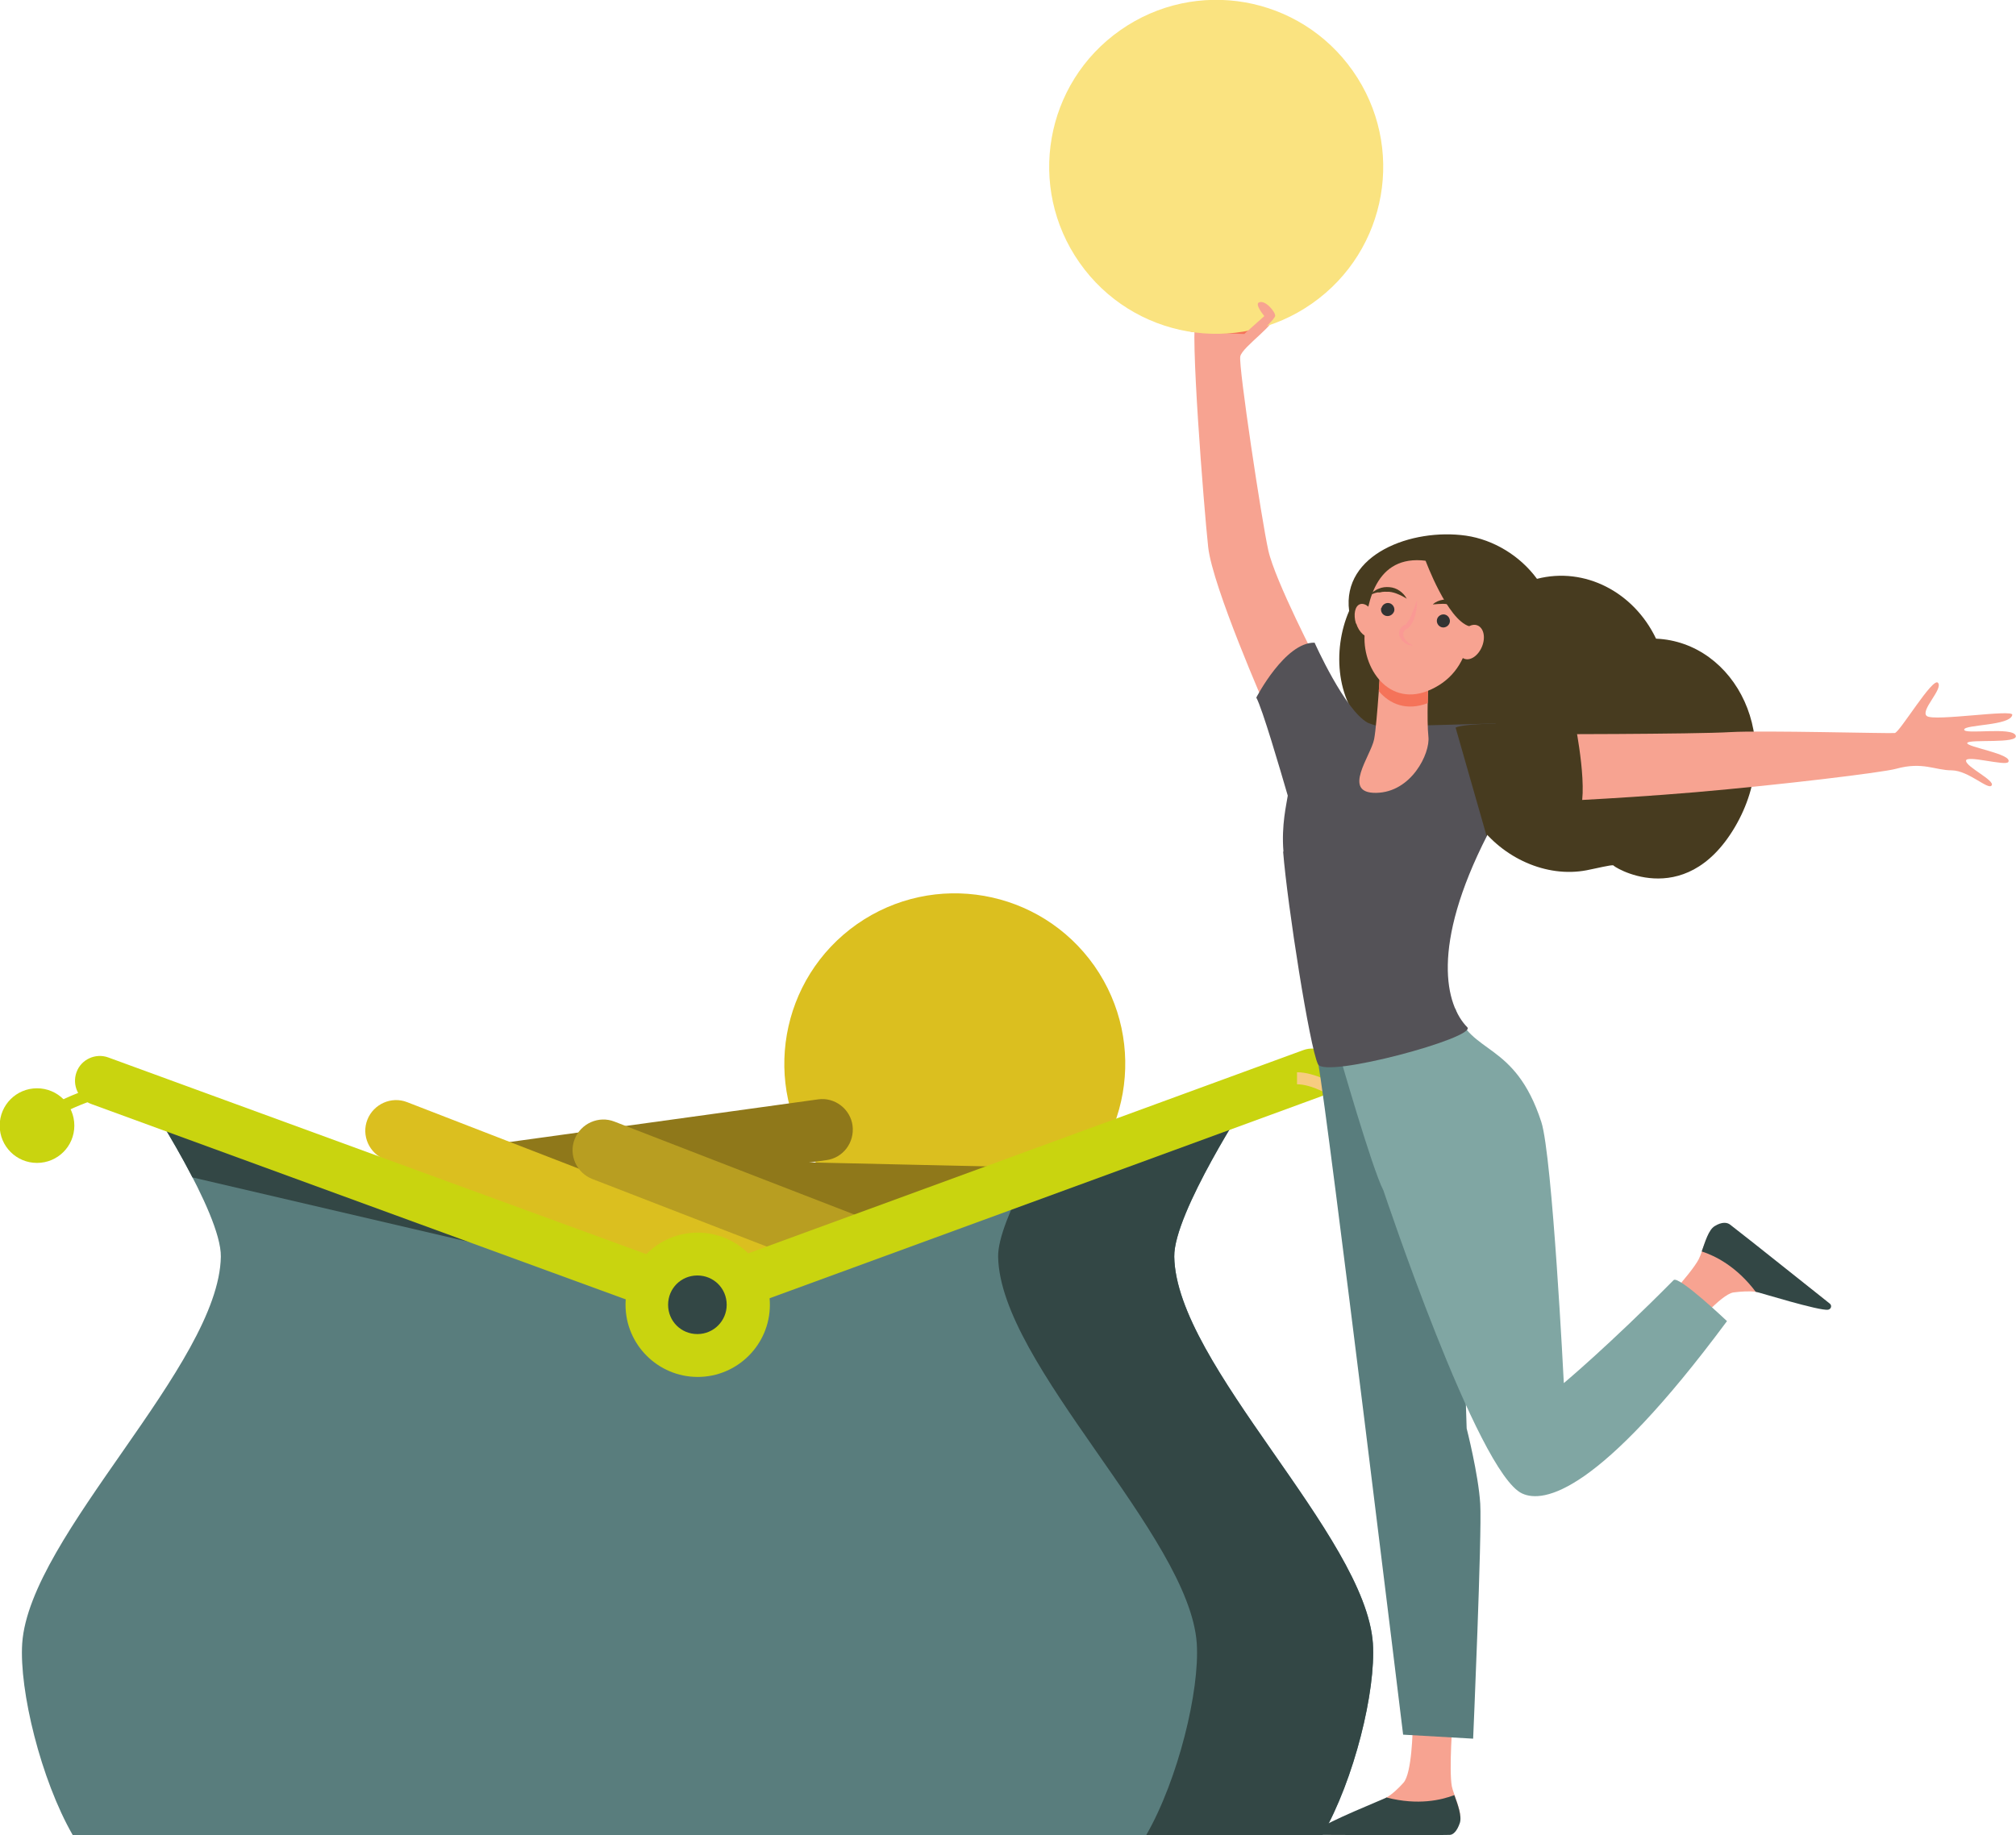 <?xml version="1.0" encoding="UTF-8"?>
<svg id="Calque_2" data-name="Calque 2" xmlns="http://www.w3.org/2000/svg" viewBox="0 0 65.36 59.51">
  <defs>
    <style>
      .cls-1 {
        fill: #334745;
      }

      .cls-1, .cls-2, .cls-3, .cls-4, .cls-5, .cls-6, .cls-7, .cls-8, .cls-9, .cls-10, .cls-11, .cls-12, .cls-13, .cls-14, .cls-15, .cls-16 {
        stroke-width: 0px;
      }

      .cls-2 {
        fill: #80a6a3;
      }

      .cls-3 {
        fill: #f7cc80;
      }

      .cls-4 {
        fill: #8f781a;
      }

      .cls-5 {
        fill: #545257;
      }

      .cls-6 {
        fill: #fae0b2;
      }

      .cls-7 {
        fill: #597d7d;
      }

      .cls-8 {
        fill: #dbbf1f;
      }

      .cls-9 {
        fill: #c9d40f;
      }

      .cls-10 {
        fill: #fae380;
      }

      .cls-11 {
        fill: #473b1f;
      }

      .cls-12 {
        fill: #fa9994;
      }

      .cls-13 {
        fill: #333;
      }

      .cls-14 {
        fill: #f57359;
      }

      .cls-15 {
        fill: #b89e21;
      }

      .cls-16 {
        fill: #f7a391;
      }
    </style>
  </defs>
  <g id="Calque_1-2" data-name="Calque 1">
    <g>
      <path class="cls-8" d="M35.48,31.32c1.75,2.5,1.15,5.95-1.35,7.7-2.5,1.75-5.95,1.15-7.7-1.35-1.75-2.5-1.15-5.94,1.35-7.7,2.5-1.75,5.94-1.15,7.7,1.35"/>
      <path class="cls-4" d="M26.79,37.62l-13.6,1.88c-.55.08-1.05-.31-1.12-.85-.08-.54.31-1.05.85-1.12l13.6-1.88c.54-.08,1.05.31,1.12.85.07.55-.31,1.05-.85,1.12"/>
      <path class="cls-4" d="M34.01,39.87l-13.73-.31c-.55-.01-.99-.47-.97-1.02.01-.55.47-.99,1.02-.98l13.73.31c.55.01.99.47.98,1.02-.01.55-.47.99-1.02.97"/>
      <path class="cls-8" d="M25.28,42.56l-12.8-4.96c-.51-.2-.77-.78-.57-1.29s.78-.77,1.29-.57l12.8,4.96c.51.2.77.78.57,1.29-.2.51-.78.77-1.29.57"/>
      <path class="cls-15" d="M32,43.19l-12.8-4.96c-.51-.2-.77-.78-.57-1.29s.78-.77,1.29-.57l12.8,4.96c.51.2.77.78.57,1.29-.2.51-.78.77-1.29.57"/>
      <path class="cls-7" d="M42.87,59.51c1.04-1.81,1.74-4.69,1.64-6.22-.24-3.5-6.38-9.03-6.44-12.54-.02-1.42,2.44-5.17,2.44-5.17l-17.94,6.41-17.85-6.41s2.46,3.74,2.44,5.17c-.06,3.51-6.2,9.04-6.44,12.54-.1,1.52.6,4.41,1.64,6.22h40.51Z"/>
      <path class="cls-1" d="M22.57,41.99l-17.85-6.41s.83,1.26,1.52,2.6l16.33,3.81Z"/>
      <path class="cls-1" d="M44.51,53.29c-.24-3.5-6.38-9.03-6.44-12.54-.02-1.42,2.44-5.17,2.44-5.17l-7.22,2.58c-.5.97-.94,1.99-.93,2.59.06,3.51,6.2,9.04,6.44,12.54.1,1.52-.6,4.41-1.64,6.22h5.71c1.04-1.81,1.74-4.69,1.64-6.22"/>
      <path class="cls-9" d="M22.57,42.97l-19.61-7.17c-.42-.15-.63-.61-.48-1.03.15-.42.62-.63,1.03-.48l19.06,6.97,19.69-7.21c.42-.15.88.06,1.03.48.15.42-.06.88-.48,1.03l-20.24,7.41Z"/>
      <path class="cls-9" d="M24.96,42.31c0,1.29-1.05,2.34-2.34,2.34s-2.34-1.05-2.34-2.34,1.05-2.34,2.34-2.34,2.34,1.05,2.34,2.34"/>
      <path class="cls-1" d="M23.56,42.31c0,.52-.42.95-.95.95s-.95-.42-.95-.95.42-.95.95-.95.95.42.95.95"/>
      <path class="cls-9" d="M1.4,36.43l-.2-.34c.07-.04,1.59-.93,2.49-.93v.39c-.79,0-2.28.87-2.29.88"/>
      <path class="cls-3" d="M44.52,36.5s-1.53-1.34-2.47-1.34v-.39c1.1,0,2.67,1.39,2.73,1.44l-.26.29Z"/>
      <path class="cls-6" d="M45.73,36.5c0,.67-.54,1.21-1.21,1.21s-1.21-.54-1.21-1.21.54-1.21,1.21-1.21,1.21.54,1.21,1.21"/>
      <path class="cls-9" d="M2.41,36.5c0,.67-.54,1.21-1.21,1.21s-1.21-.54-1.21-1.21.54-1.21,1.21-1.21,1.21.54,1.21,1.21"/>
      <path class="cls-16" d="M47.1,55.72s-.13,1.67-.03,2.21c.06.29.38.89.23,1.16-.15.27-.32.34-.32.34l-3.86.06c-.21,0-.07-.13.1-.25.28-.2.5-.33,1.39-.75.06-.03.27-.16.34-.2.19-.11.39-.3.55-.48.28-.3.3-1.77.3-1.77l1.29-.31Z"/>
      <path class="cls-7" d="M44.08,33.54s-1.66-.82-1.34.96c.32,1.78,2.75,21.75,2.75,21.75l2.27.13s.29-6.66.23-7.62c-.06-.96-.44-2.44-.44-2.44l-.19-5.91-2.15-7.3-1.13.42Z"/>
      <path class="cls-1" d="M44.96,58.29c1.02.26,1.77.08,2.19-.08.11.3.25.68.18.9-.09.27-.22.39-.33.39-.93.02-3.42,0-4.13,0-.1,0-.15-.11-.09-.19.18-.21,2.11-.98,2.19-1.03"/>
      <path class="cls-16" d="M42.74,21.53s-1.4-2.69-1.62-3.68c-.22-.99-.97-5.97-.91-6.29.06-.32,1.25-1.09,1.11-1.37-.15-.27-1.28-.27-1.54-.25-.26.02-.78.18-1,.36-.22.18.25,6.16.39,7.44.14,1.29,1.88,5.24,1.88,5.24l1.69-1.45Z"/>
      <path class="cls-16" d="M53.66,42.54s1.15-1.21,1.41-1.7c.14-.26.26-.93.55-1.05.29-.12.46-.06.46-.06l3.03,2.38c.17.13-.03.15-.23.13-.34-.02-.6-.06-1.55-.29-.06-.02-.31-.05-.4-.06-.22-.03-.49-.01-.73.02-.41.06-1.35,1.19-1.35,1.19l-1.19-.57Z"/>
      <path class="cls-1" d="M56.93,41.9c-.63-.84-1.33-1.18-1.76-1.32.11-.3.22-.7.42-.82.24-.15.41-.12.5-.05.74.57,2.67,2.12,3.23,2.56.08.06.05.18-.05.2-.27.05-2.26-.57-2.34-.58"/>
      <path class="cls-11" d="M53.69,20.71c-.72-1.51-2.31-2.34-3.86-1.94-.55-.75-1.41-1.27-2.3-1.4-1.76-.25-4.03.6-3.79,2.44-.56,1.28-.42,3.05.69,3.92-.2,1.69,1.49,3.18,3.49,2.98.8,1.11,2.21,1.76,3.52,1.51.31-.06.79-.18.87-.16-.1-.01,2.28,1.55,3.93-1.23,1.68-2.84.02-6.01-2.55-6.12"/>
      <path class="cls-2" d="M43.42,34.18s3.72-1.65,3.77-1.46c.47,1.5,1.92,1.02,2.78,3.66.36,1.11.73,8.47.73,8.47,0,0,1.46-1.22,3.56-3.34.16-.16,1.73,1.33,1.73,1.33-4.16,5.61-5.95,5.91-6.64,5.59-1.45-.66-4.5-9.84-4.5-9.83-.37-.71-1.43-4.42-1.43-4.42"/>
      <path class="cls-16" d="M49.58,23.81s5.37,0,6.52-.07c1.04-.06,5.17.05,5.33.03.16-.02,1.23-1.82,1.4-1.63.18.2-.59.9-.36,1.08.24.18,2.8-.23,2.77-.04-.06.36-1.56.31-1.56.48,0,.17,1.56-.1,1.67.19.11.28-1.5.11-1.57.24-.06.13,1.49.36,1.33.62-.09.14-1.38-.24-1.37-.04,0,.2.95.64.83.8-.11.16-.74-.48-1.29-.49-.55,0-.94-.29-1.81-.05-.43.12-3.73.52-6.51.76-2.85.24-5.19.32-5.19.32l-.21-2.19Z"/>
      <path class="cls-5" d="M41.61,27.61c-.07-.86.1-1.53.14-1.81-.26-.89-.82-2.81-1.02-3.18,0,0,.93-1.8,1.89-1.78,0,0,.98,2.2,1.73,2.6.01,0,.27.11.38.11.73,0,3.28-.08,3.76-.09l-.27,3.62c-1.85,3.62-1.35,5.52-.65,6.23.33.33-4.61,1.67-4.84,1.2-.27-.55-.99-5.15-1.13-6.89"/>
      <path class="cls-11" d="M47.2,23.59c.47-.22,3.87-.11,3.87-.11,0,0,.48,2.37.09,2.94,0,0-3.04.45-2.96.7l-1.01-3.53Z"/>
      <path class="cls-16" d="M46.31,22.06s-.06,1.29,0,1.83c.06.54-.55,1.8-1.69,1.82-1.14.02-.17-1.21-.07-1.74s.22-2.6.22-2.6l1.54.69Z"/>
      <path class="cls-14" d="M44.77,21.37s-.03.48-.07,1.04c.36.43.91.65,1.59.39,0-.4.02-.74.02-.74l-1.54-.69Z"/>
      <path class="cls-16" d="M46.4,18.21s.65.19,1.01.84c.36.65.52,2.49-.88,3.24-1.39.76-2.35-.52-2.29-1.69.06-1.17.42-2.72,2.15-2.39"/>
      <path class="cls-16" d="M43.97,20.22c.09.29.31.48.48.43.17-.05.23-.33.13-.63-.09-.29-.31-.48-.48-.43-.17.05-.23.33-.14.63"/>
      <path class="cls-11" d="M46.21,18.16s.71,1.94,1.43,2.15c.72.22.65,1.16.65,1.16,0,0,.13-2.18-.52-2.73-.65-.55-1.56-.59-1.56-.59"/>
      <path class="cls-16" d="M47.32,20.68c-.12.3-.05.6.15.68.2.08.46-.1.58-.4.12-.3.05-.6-.15-.68-.2-.08-.46.1-.58.4"/>
      <path class="cls-13" d="M46.59,20.08c-.03.11.04.23.15.26.11.03.23-.04.26-.15.03-.11-.04-.23-.15-.26-.11-.03-.23.04-.26.15"/>
      <path class="cls-13" d="M44.78,19.71c-.03.12.04.23.15.26.12.03.23-.04.27-.15.03-.11-.04-.23-.15-.26-.11-.03-.23.04-.26.15"/>
      <path class="cls-11" d="M46.46,19.6c.11-.01.22-.02.32-.02.1,0,.2.02.3.05.09.03.18.07.27.13l.03.02s.02.02.03.02l.06.05s.08.07.13.11c-.02-.05-.04-.11-.07-.16-.03-.05-.06-.1-.11-.14-.08-.09-.19-.15-.3-.19-.12-.04-.24-.04-.35-.02-.12.02-.23.07-.31.14"/>
      <path class="cls-11" d="M45.61,19.42c-.05-.1-.13-.19-.23-.26-.1-.07-.21-.11-.33-.12-.12-.01-.24,0-.35.05-.06.02-.1.05-.15.08-.05.03-.09.07-.13.11.06-.01.11-.03.16-.05l.08-.02s.03,0,.04,0h.04c.1-.03.2-.02.3-.02.1.01.2.04.29.08.1.04.19.09.29.15"/>
      <path class="cls-12" d="M45.94,19.46c0,.16-.01.31-.05.46-.02.08-.04.15-.08.23-.04.07-.08.15-.15.21l-.03.02-.03.02s-.03.01-.04.02c-.02.02-.04.04-.05.06-.02.05-.02.11,0,.17.05.12.17.22.31.29-.15-.01-.32-.08-.41-.24-.05-.07-.07-.18-.03-.27,0-.02.02-.05.04-.07.01-.02.03-.04.05-.05.02-.02.04-.03.06-.04.01,0,.01-.01.02-.01h.02s.08-.11.12-.17c.04-.06.06-.13.09-.2.06-.14.11-.28.16-.43"/>
      <path class="cls-14" d="M38.58,10.76s1.57.07,1.76.07.72-.56.72-.56l-2.48.49Z"/>
      <path class="cls-10" d="M43.86,2.3c1.72,2.45,1.13,5.82-1.32,7.54-2.45,1.72-5.82,1.13-7.54-1.32-1.72-2.45-1.13-5.82,1.32-7.54,2.45-1.72,5.82-1.13,7.54,1.32"/>
      <path class="cls-16" d="M40.34,10.83l.65-.58s-.31-.37-.18-.44c.21-.11.56.33.53.44-.03.11-.41.46-.41.46l-.59.13Z"/>
    </g>
  </g>
</svg>